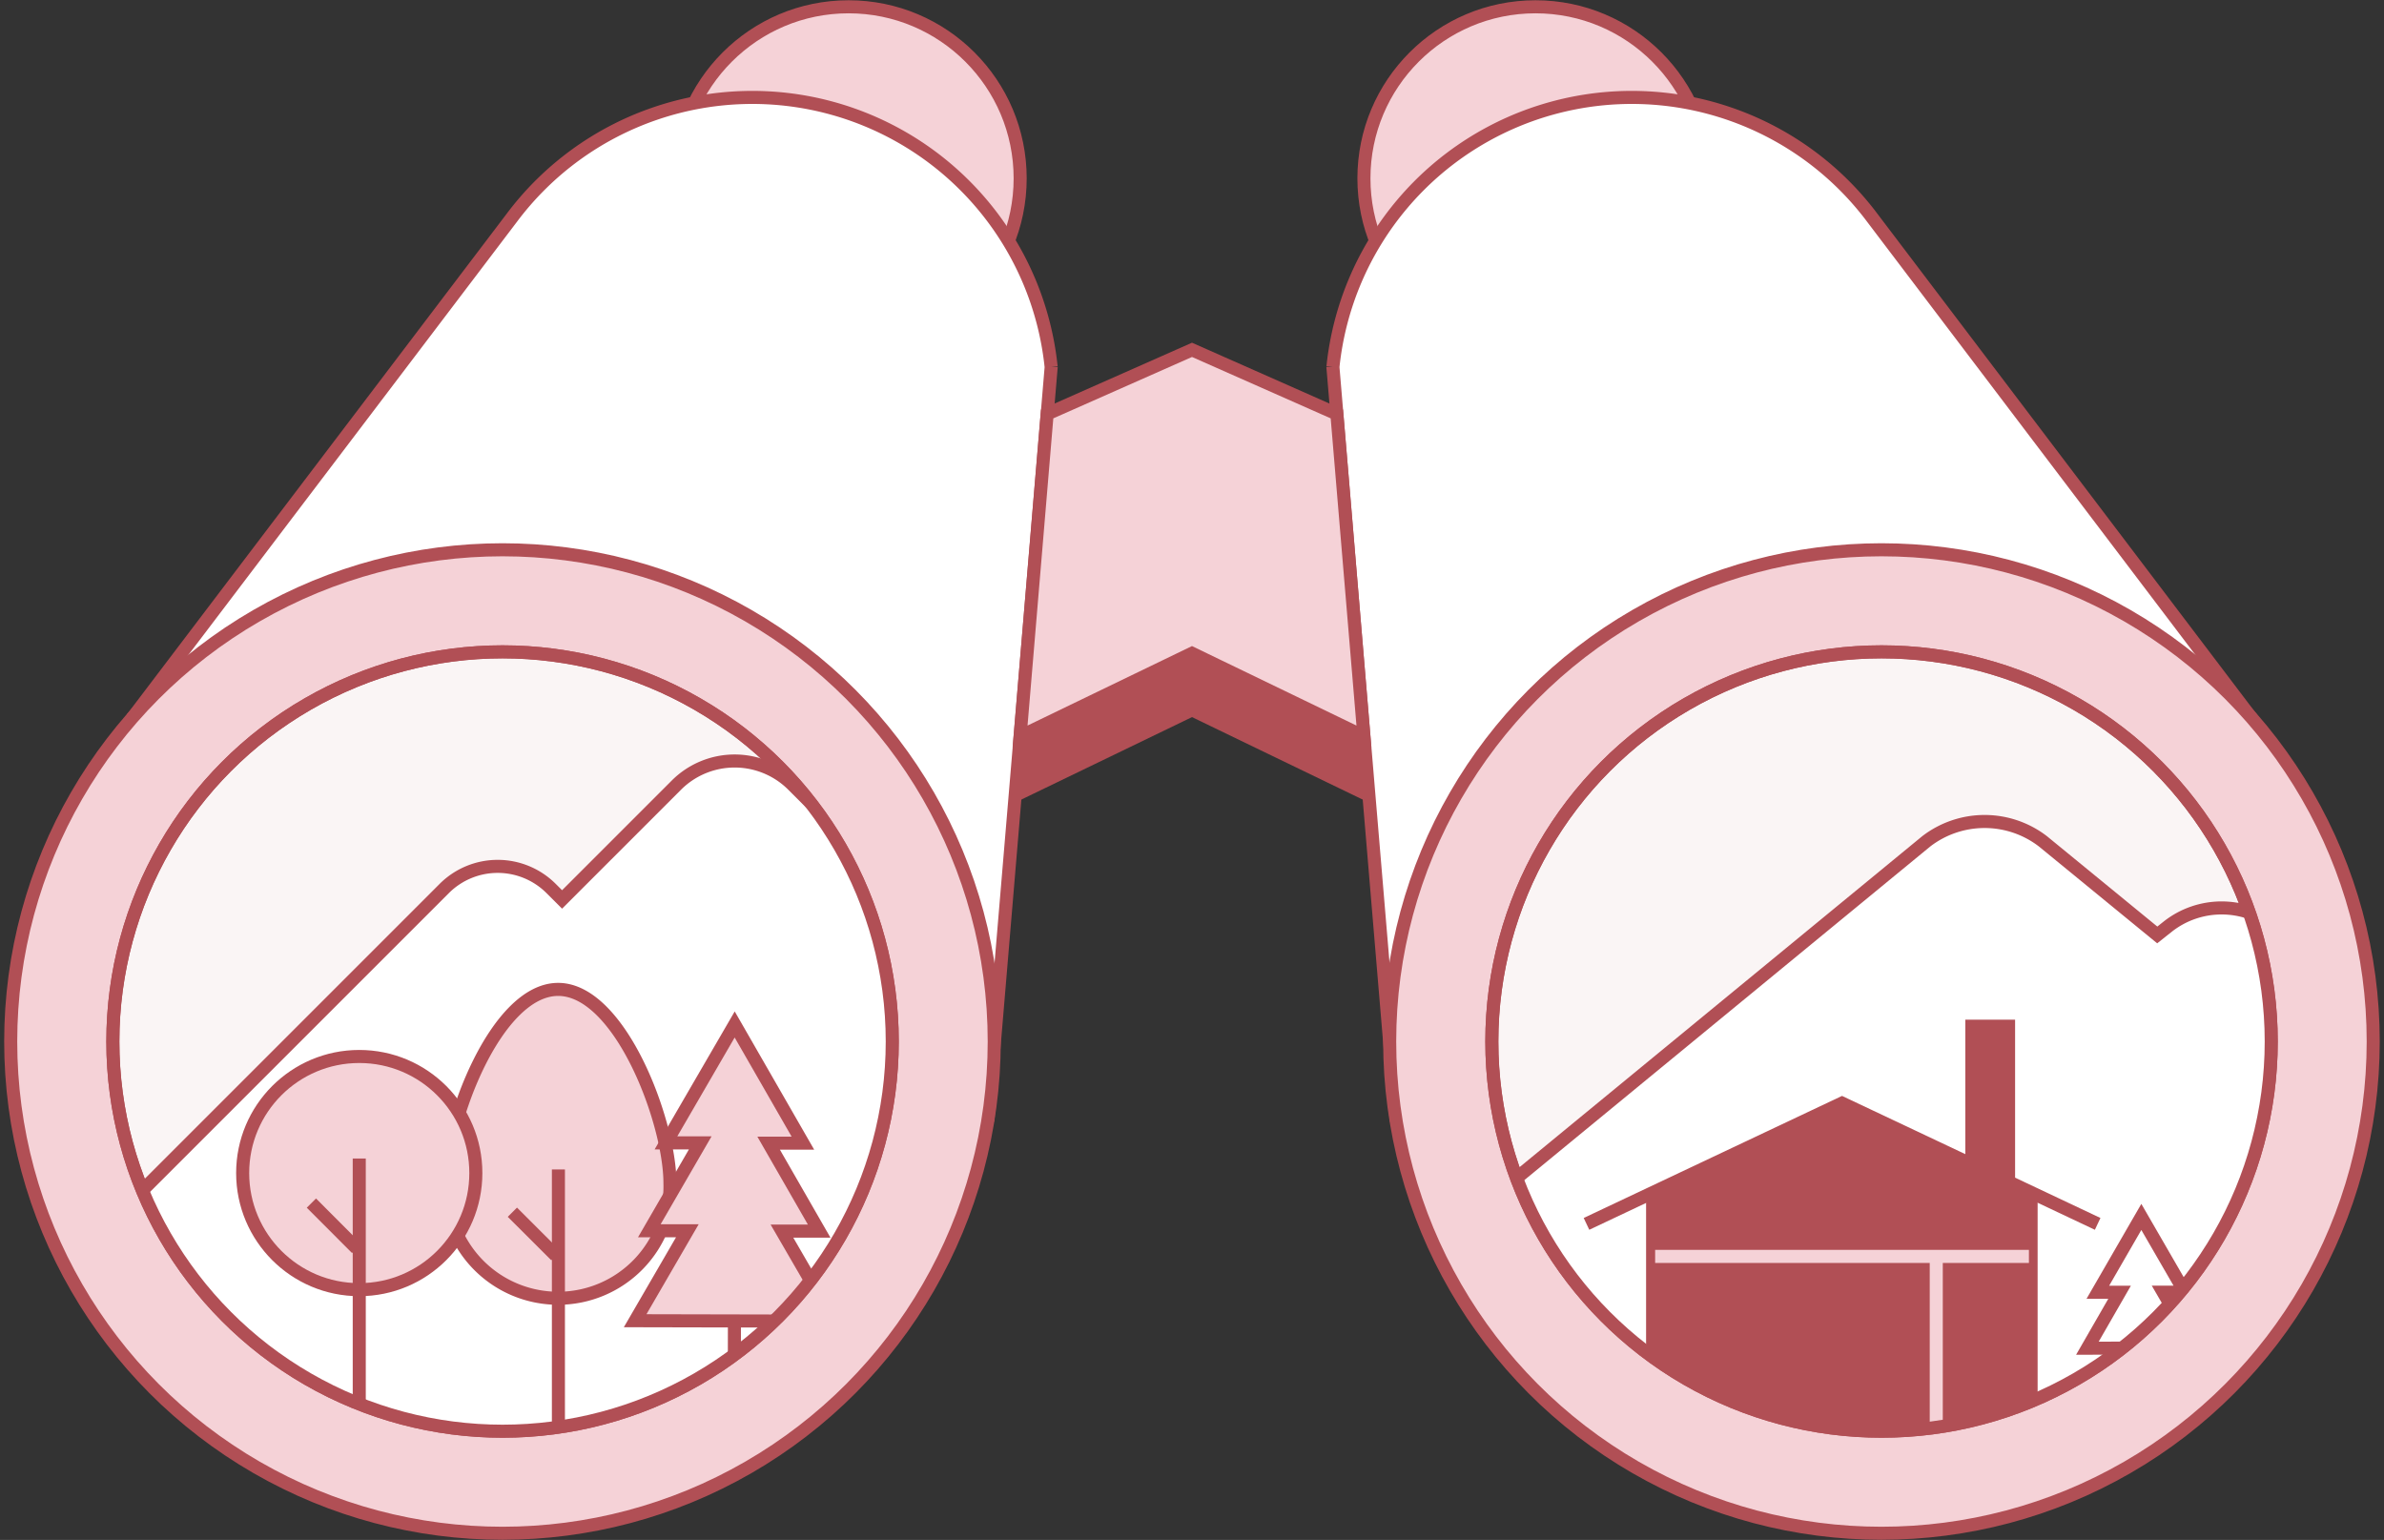 <svg xmlns="http://www.w3.org/2000/svg" xmlns:xlink="http://www.w3.org/1999/xlink" width="274" height="177" viewBox="0 0 274 177"><rect x="0" y="0" width="274" height="177" fill="#333333" stroke="none"/><defs><style>.a,.g,.j{fill:none;}.b{fill:#f5d2d7;}.b,.c,.d,.e,.g,.h,.i{stroke:#b14f55;stroke-miterlimit:10;}.b,.c,.d,.e,.g,.j{stroke-width:1.5px;}.c{fill:#fff;}.d,.h,.i{fill:#b14f55;}.e{fill:#faf5f5;}.f{clip-path:url(#a);}.h{stroke-width:2px;}.j{stroke:#f5d2d7;stroke-linejoin:round;}</style><clipPath id="a"><path class="a" d="M102.54,119.71A44.79,44.79,0,1,1,57.76,74.92a44.78,44.78,0,0,1,44.78,44.79Zm68.92,0a44.79,44.79,0,1,0,44.79-44.79,44.78,44.78,0,0,0-44.79,44.79Z"/></clipPath></defs><circle class="b" cx="97.53" cy="20.5" r="19.72"/><circle class="b" cx="176.48" cy="20.5" r="19.72"/><path class="c" d="M113.53,128.87l7.28-86.64v-.07a34.53,34.53,0,0,0-62-17.11h0L15.19,82.55"/><path class="c" d="M160.48,128.87,153.2,42.23v-.07a34.53,34.53,0,0,1,62-17.11h0l43.58,57.5"/><path class="d" d="M156.91,91.21,137,81.59l-19.91,9.62,3.13-37.35L137,46.44l16.78,7.42Z"/><path class="b" d="M156.76,84.64,137,75.09l-19.76,9.55,3.11-37.06L137,40.21l16.65,7.37Z"/><circle class="b" cx="57.75" cy="119.71" r="56.52"/><circle class="b" cx="216.24" cy="119.71" r="56.52"/><circle class="e" cx="57.76" cy="119.71" r="44.79"/><circle class="e" cx="216.25" cy="119.71" r="44.79"/><g class="f"><path class="c" d="M152.8,151.92h0L91.14,90.25a9.47,9.47,0,0,0-13.41,0L64.6,103.38l-1.26-1.26a8.69,8.69,0,0,0-12.28,0L1.24,151.94v29.53h152l-.4-29.56"/><path class="c" d="M311.3,147.41l-49.83-40.95a10,10,0,0,0-12.27,0l-1.26,1L234.8,96.7a11,11,0,0,0-13.41,0l-61.67,50.69v34.08H311.29Z"/><path class="b" d="M77,136a12.86,12.86,0,1,1-25.71,0c0-7.1,5.75-22.28,12.86-22.28S77,128.91,77,136Z"/><line class="g" x1="64.18" y1="134.41" x2="64.18" y2="163.96"/><line class="g" x1="58.89" y1="139.33" x2="63.89" y2="144.32"/><path class="h" d="M226.88,134V118.2h3.72v17.2"/><path class="i" d="M190.23,161V137l21.48-10.23L233.19,137v24Z"/><path class="h" d="M233.19,137V164.9h-43V137"/><path class="g" d="M241.09,140.67l-29.38-13.88-29.37,13.88"/><line class="j" x1="233.19" y1="144.41" x2="190.23" y2="144.41"/><line class="j" x1="222.54" y1="144.41" x2="222.54" y2="166.28"/><path class="c" d="M252.33,154.93l-3.72-6.41h2.5l-5-8.65-5,8.66h2.5l-3.7,6.43Z"/><line class="g" x1="246.12" y1="154.94" x2="246.13" y2="162.1"/><circle class="b" cx="41.29" cy="134.83" r="13.4"/><line class="g" x1="41.29" y1="133.16" x2="41.29" y2="163.96"/><line class="g" x1="35.79" y1="138.28" x2="40.99" y2="143.49"/><path class="b" d="M95.87,151.85l-6-10.35h4.28l-5.81-10.11h3.94l-7.84-13.64-7.9,13.61h3.94l-5.85,10.1H79l-6,10.34Z"/><line class="g" x1="84.41" y1="151.83" x2="84.39" y2="163.96"/></g><circle class="g" cx="57.76" cy="119.71" r="44.79"/><circle class="g" cx="216.25" cy="119.71" r="44.79"/></svg>